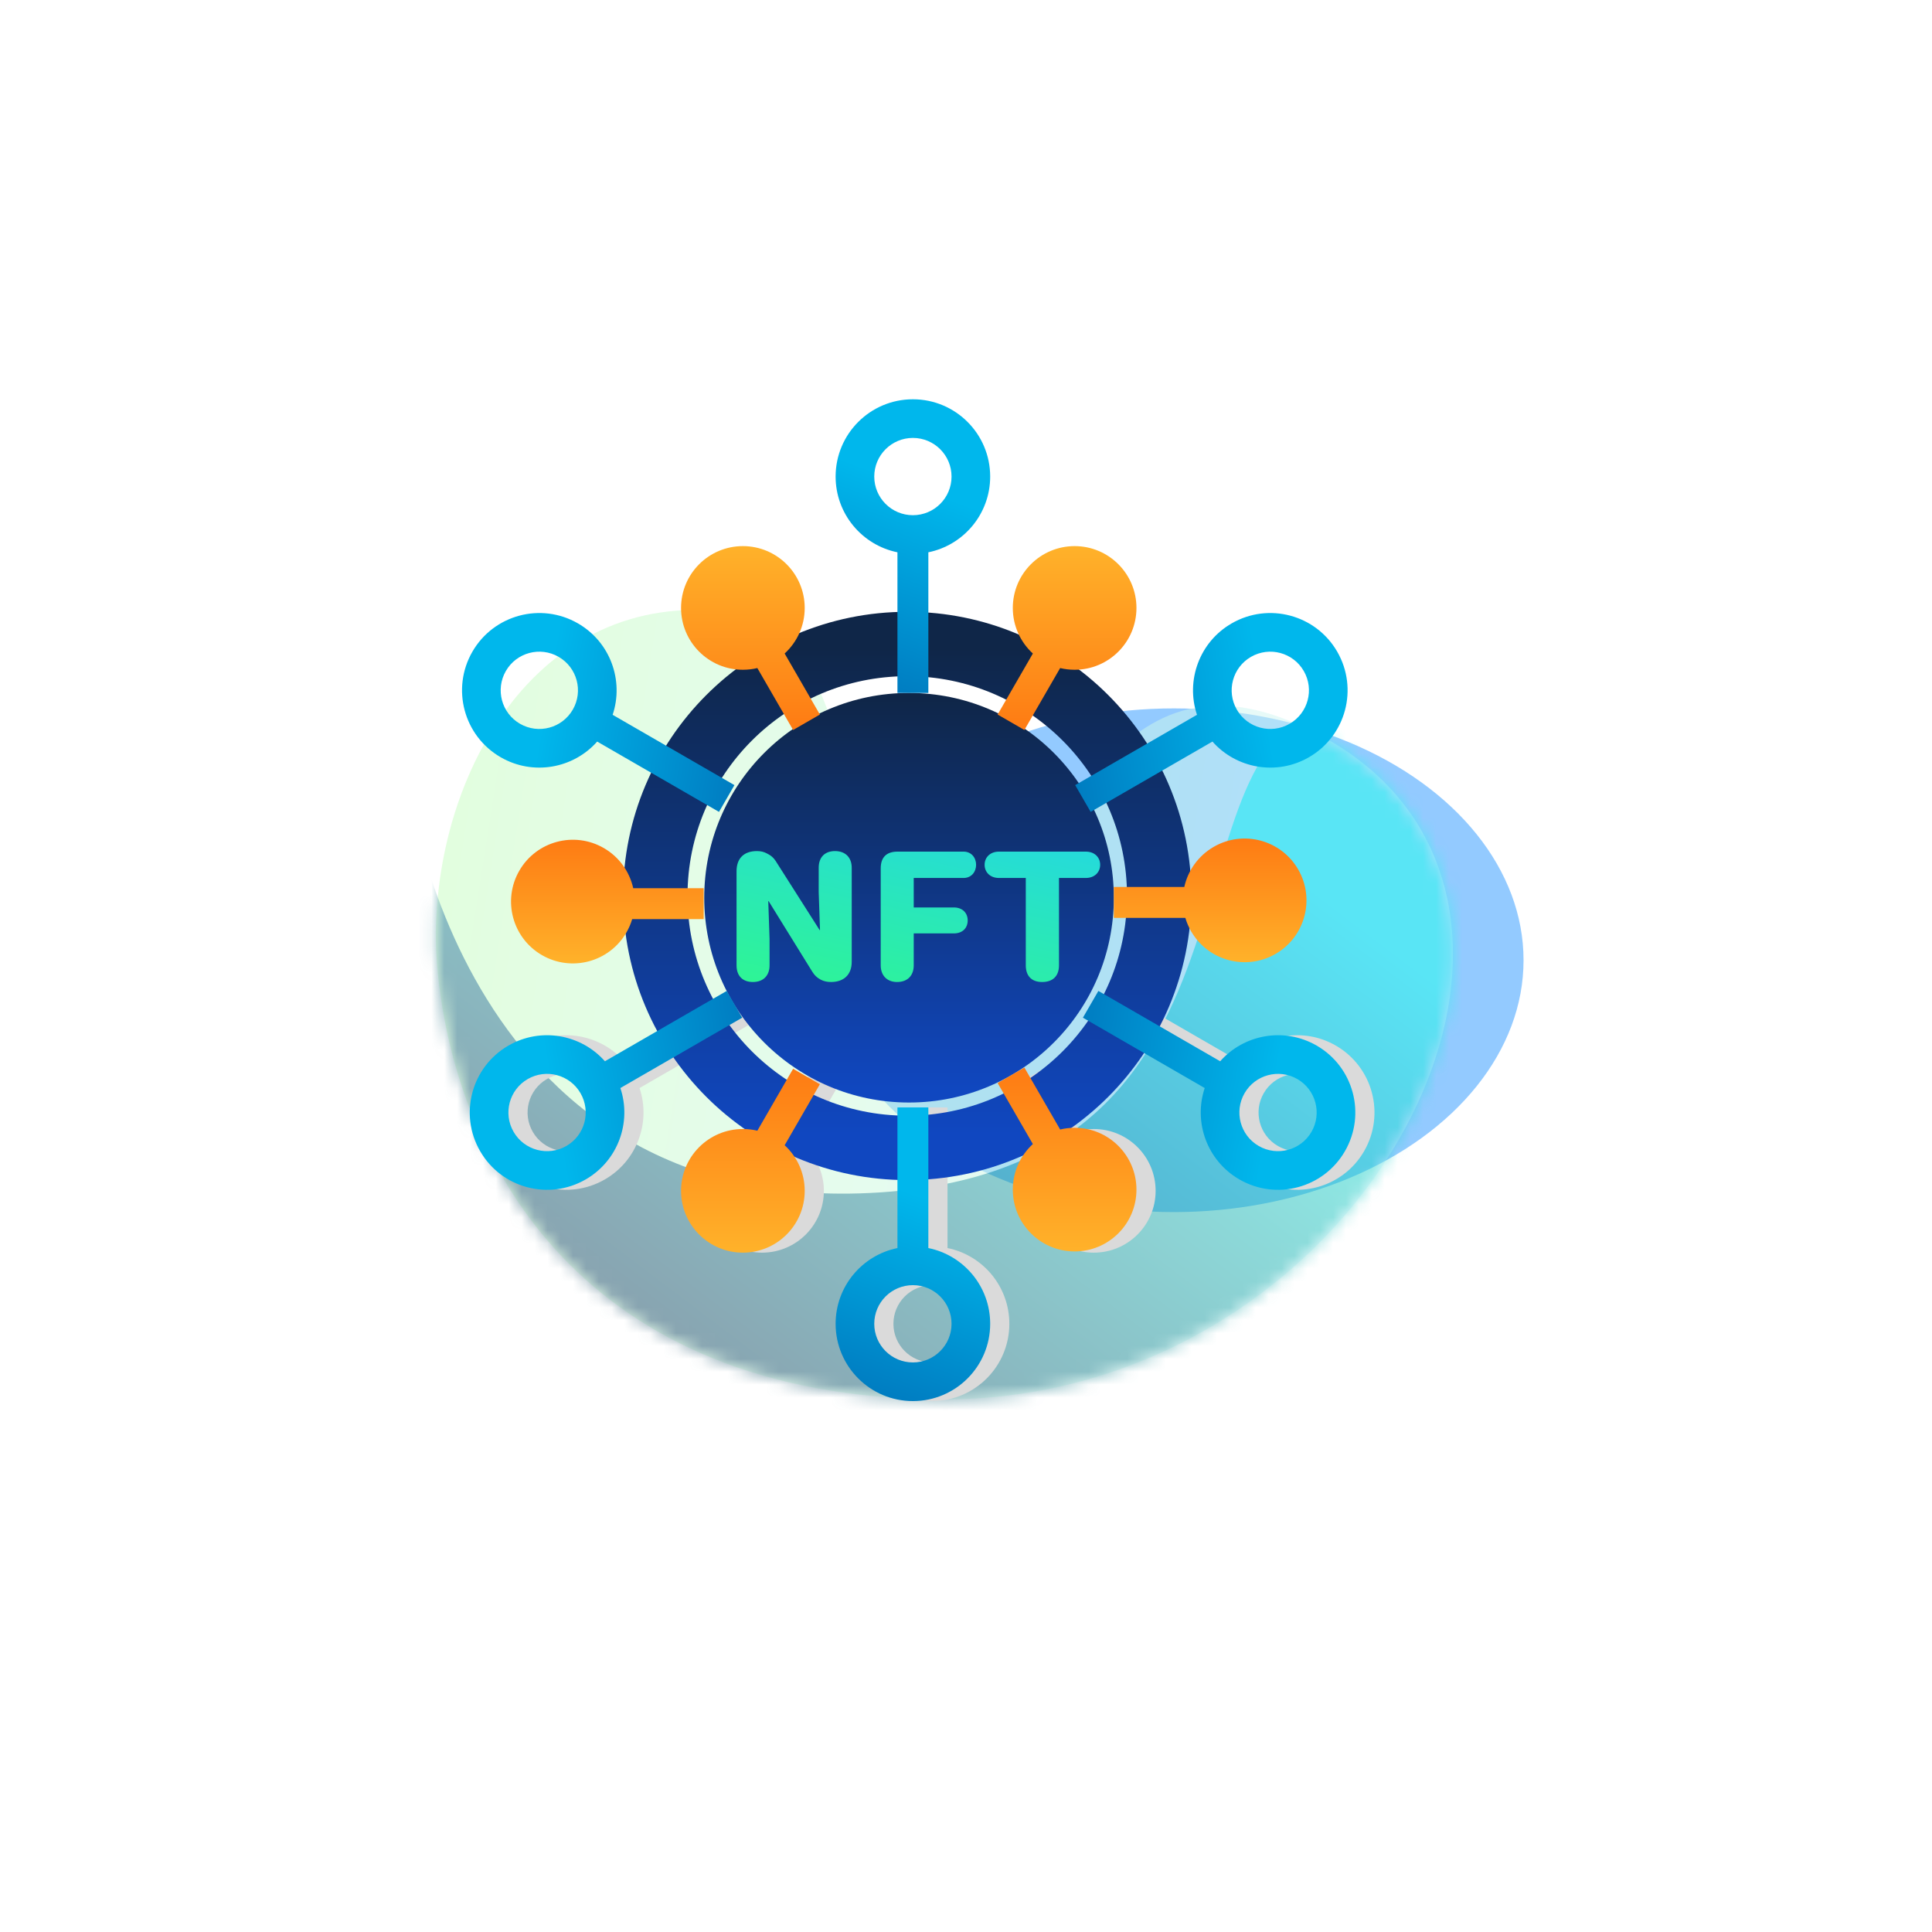 <svg width="150" height="150" viewBox="0 0 150 150" fill="none" xmlns="http://www.w3.org/2000/svg">
<g opacity="0.5" filter="url(#filter0_f_381_796)">
<ellipse cx="91.144" cy="74.553" rx="27.144" ry="19.553" fill="#2896FF"/>
</g>
<g opacity="0.5">
<path d="M34 75.648C35.5 90.22 45.139 108.471 73 108.648C106.643 108.863 126.633 68.666 101.5 56.577C84.572 48.434 82.857 70.72 72.786 70.291C62.714 69.863 69.143 47.791 54.572 47.363C40 46.934 32.677 62.794 34 75.648Z" fill="url(#paint0_linear_381_796)"/>
<mask id="mask0_381_796" style="mask-type:alpha" maskUnits="userSpaceOnUse" x="33" y="47" width="80" height="62">
<path d="M34 75.648C35.5 90.22 45.139 108.471 73 108.648C106.643 108.863 126.633 68.666 101.5 56.577C84.572 48.434 82.857 70.72 72.786 70.291C62.714 69.863 69.143 47.791 54.572 47.363C40 46.934 32.677 62.794 34 75.648Z" fill="white"/>
</mask>
<g mask="url(#mask0_381_796)">
<path d="M31.429 59.363C31.429 59.363 34.857 94.724 68.286 92.581C101.714 90.438 88.429 54.224 105.786 54.652C123.143 55.081 111.571 112.938 111.571 112.938L51.143 121.938L20.286 100.724L31.429 59.363Z" fill="url(#paint1_linear_381_796)"/>
</g>
</g>
<g style="mix-blend-mode:multiply">
<path fill-rule="evenodd" clip-rule="evenodd" d="M73.565 85.979H71.165V96.899C68.426 97.455 66.365 99.876 66.365 102.779C66.365 106.093 69.051 108.779 72.365 108.779C75.679 108.779 78.365 106.093 78.365 102.779C78.365 99.876 76.304 97.455 73.565 96.899V85.979ZM75.365 102.779C75.365 104.436 74.022 105.779 72.365 105.779C70.708 105.779 69.365 104.436 69.365 102.779C69.365 101.122 70.708 99.779 72.365 99.779C74.022 99.779 75.365 101.122 75.365 102.779Z" fill="#DADADA"/>
</g>
<g style="mix-blend-mode:multiply">
<path fill-rule="evenodd" clip-rule="evenodd" d="M86.765 76.936L85.565 79.014L95.022 84.475C94.134 87.124 95.2 90.12 97.714 91.571C100.584 93.228 104.253 92.245 105.91 89.375C107.567 86.505 106.584 82.836 103.714 81.179C101.2 79.728 98.073 80.302 96.222 82.396L86.765 76.936ZM102.214 83.777C103.649 84.606 104.14 86.44 103.312 87.875C102.484 89.31 100.649 89.802 99.214 88.973C97.779 88.145 97.287 86.31 98.116 84.875C98.944 83.44 100.779 82.949 102.214 83.777Z" fill="#DADADA"/>
</g>
<g style="mix-blend-mode:multiply">
<path fill-rule="evenodd" clip-rule="evenodd" d="M57.91 76.936L59.11 79.014L49.653 84.475C50.541 87.124 49.475 90.12 46.961 91.571C44.091 93.228 40.422 92.245 38.765 89.375C37.108 86.505 38.091 82.836 40.961 81.179C43.475 79.728 46.602 80.302 48.453 82.396L57.91 76.936ZM42.461 83.777C41.026 84.606 40.535 86.44 41.363 87.875C42.191 89.31 44.026 89.802 45.461 88.973C46.896 88.145 47.388 86.31 46.559 84.875C45.731 83.44 43.896 82.949 42.461 83.777Z" fill="#DADADA"/>
</g>
<g style="mix-blend-mode:multiply">
<path d="M62.408 88.917C63.365 89.794 63.965 91.055 63.965 92.456C63.965 95.107 61.816 97.256 59.165 97.256C56.514 97.256 54.365 95.107 54.365 92.456C54.365 89.805 56.514 87.656 59.165 87.656C59.552 87.656 59.928 87.702 60.289 87.788L63.065 82.979L65.143 84.179L62.408 88.917Z" fill="#DADADA"/>
</g>
<g style="mix-blend-mode:multiply">
<path d="M81.679 88.917C80.722 89.794 80.122 91.055 80.122 92.456C80.122 95.107 82.271 97.256 84.922 97.256C87.573 97.256 89.722 95.107 89.722 92.456C89.722 89.805 87.573 87.656 84.922 87.656C84.535 87.656 84.158 87.702 83.798 87.788L81.022 82.979L78.943 84.179L81.679 88.917Z" fill="#DADADA"/>
</g>
<circle cx="70.577" cy="69.7" r="15.9" fill="url(#paint2_linear_381_796)"/>
<circle cx="70.439" cy="69.561" r="19.561" stroke="url(#paint3_linear_381_796)" stroke-width="5"/>
<path d="M66.128 67.373C66.128 66.566 65.624 66.077 64.832 66.077C64.04 66.077 63.564 66.552 63.564 67.373V69.259L63.665 72.211H63.636L60.411 67.142C60.137 66.696 60.008 66.494 59.547 66.264C59.316 66.134 59.057 66.077 58.769 66.077C57.732 66.077 57.185 66.667 57.185 67.646V74.947C57.185 75.768 57.66 76.243 58.452 76.243C59.259 76.243 59.748 75.754 59.748 74.947V72.917L59.648 69.965H59.676L62.902 75.178C63.176 75.624 63.291 75.826 63.737 76.07C63.968 76.186 64.227 76.243 64.515 76.243C65.552 76.243 66.128 75.638 66.128 74.674V67.373ZM69.675 66.12C68.825 66.12 68.379 66.566 68.379 67.416V74.947C68.379 75.754 68.883 76.243 69.646 76.243C70.453 76.243 70.942 75.754 70.942 74.947V72.47H74.052C74.729 72.47 75.132 72.053 75.132 71.462C75.132 70.886 74.729 70.454 74.052 70.454H70.942V68.165H74.715C76.141 68.251 76.141 66.034 74.715 66.12H69.675ZM77.554 66.12C76.877 66.12 76.445 66.566 76.445 67.142C76.445 67.718 76.877 68.165 77.554 68.165H79.642V74.947C79.642 75.797 80.117 76.243 80.909 76.243C81.73 76.243 82.219 75.797 82.219 74.947V68.165H84.307C84.984 68.165 85.416 67.718 85.416 67.142C85.416 66.566 84.984 66.12 84.307 66.12H77.554Z" fill="url(#paint4_linear_381_796)"/>
<path fill-rule="evenodd" clip-rule="evenodd" d="M72.077 53.8H69.677V42.88C66.938 42.324 64.877 39.903 64.877 37C64.877 33.686 67.563 31 70.877 31C74.191 31 76.877 33.686 76.877 37C76.877 39.903 74.816 42.324 72.077 42.88V53.8ZM73.877 37C73.877 35.343 72.534 34 70.877 34C69.22 34 67.877 35.343 67.877 37C67.877 38.657 69.22 40 70.877 40C72.534 40 73.877 38.657 73.877 37Z" fill="url(#paint5_linear_381_796)"/>
<path fill-rule="evenodd" clip-rule="evenodd" d="M84.677 63.035L83.477 60.957L92.934 55.497C92.046 52.847 93.112 49.851 95.626 48.4C98.496 46.743 102.165 47.727 103.822 50.596C105.479 53.466 104.496 57.136 101.626 58.792C99.112 60.244 95.985 59.669 94.134 57.575L84.677 63.035ZM100.126 56.194C101.561 55.366 102.053 53.531 101.224 52.096C100.396 50.661 98.561 50.17 97.126 50.998C95.691 51.827 95.2 53.661 96.028 55.096C96.856 56.531 98.691 57.023 100.126 56.194Z" fill="url(#paint6_linear_381_796)"/>
<path fill-rule="evenodd" clip-rule="evenodd" d="M55.822 63.035L57.022 60.957L47.565 55.497C48.453 52.847 47.387 49.851 44.873 48.4C42.003 46.743 38.334 47.727 36.677 50.596C35.02 53.466 36.003 57.136 38.873 58.792C41.387 60.244 44.514 59.669 46.365 57.575L55.822 63.035ZM40.373 56.194C38.938 55.366 38.447 53.531 39.275 52.096C40.103 50.661 41.938 50.17 43.373 50.998C44.808 51.827 45.3 53.661 44.471 55.096C43.643 56.531 41.808 57.023 40.373 56.194Z" fill="url(#paint7_linear_381_796)"/>
<path d="M60.92 50.739C61.877 49.861 62.477 48.601 62.477 47.2C62.477 44.549 60.328 42.4 57.677 42.4C55.026 42.4 52.877 44.549 52.877 47.2C52.877 49.851 55.026 52 57.677 52C58.064 52 58.44 51.954 58.8 51.868L61.577 56.676L63.655 55.476L60.92 50.739Z" fill="url(#paint8_linear_381_796)"/>
<path d="M80.191 50.739C79.234 49.861 78.634 48.601 78.634 47.2C78.634 44.549 80.783 42.4 83.434 42.4C86.085 42.4 88.234 44.549 88.234 47.2C88.234 49.851 86.085 52 83.434 52C83.047 52 82.671 51.954 82.31 51.868L79.534 56.676L77.455 55.476L80.191 50.739Z" fill="url(#paint9_linear_381_796)"/>
<path d="M49.164 68.96C48.882 67.692 48.091 66.543 46.878 65.842C44.582 64.517 41.646 65.303 40.321 67.599C38.995 69.895 39.782 72.831 42.078 74.156C44.373 75.482 47.309 74.695 48.635 72.399C48.828 72.064 48.977 71.715 49.082 71.36L54.635 71.36L54.635 68.96L49.164 68.96Z" fill="url(#paint10_linear_381_796)"/>
<path d="M91.948 68.865C92.229 67.598 93.021 66.448 94.234 65.748C96.53 64.422 99.465 65.209 100.791 67.505C102.116 69.801 101.33 72.736 99.034 74.062C96.738 75.387 93.802 74.601 92.477 72.305C92.284 71.97 92.135 71.621 92.03 71.266L86.477 71.266L86.477 68.865L91.948 68.865Z" fill="url(#paint11_linear_381_796)"/>
<path fill-rule="evenodd" clip-rule="evenodd" d="M72.077 85.979H69.677V96.899C66.938 97.455 64.877 99.876 64.877 102.779C64.877 106.093 67.563 108.779 70.877 108.779C74.191 108.779 76.877 106.093 76.877 102.779C76.877 99.876 74.816 97.455 72.077 96.899V85.979ZM73.877 102.779C73.877 104.436 72.534 105.779 70.877 105.779C69.22 105.779 67.877 104.436 67.877 102.779C67.877 101.122 69.22 99.779 70.877 99.779C72.534 99.779 73.877 101.122 73.877 102.779Z" fill="url(#paint12_linear_381_796)"/>
<path fill-rule="evenodd" clip-rule="evenodd" d="M85.277 76.936L84.077 79.014L93.534 84.475C92.646 87.124 93.712 90.12 96.226 91.571C99.096 93.228 102.765 92.245 104.422 89.375C106.079 86.505 105.096 82.836 102.226 81.179C99.712 79.728 96.585 80.302 94.734 82.396L85.277 76.936ZM100.726 83.777C102.161 84.606 102.653 86.44 101.824 87.875C100.996 89.31 99.161 89.802 97.726 88.973C96.291 88.145 95.799 86.31 96.628 84.875C97.456 83.44 99.291 82.949 100.726 83.777Z" fill="url(#paint13_linear_381_796)"/>
<path fill-rule="evenodd" clip-rule="evenodd" d="M56.422 76.936L57.622 79.014L48.165 84.475C49.053 87.124 47.987 90.12 45.473 91.571C42.603 93.228 38.934 92.245 37.277 89.375C35.62 86.505 36.603 82.836 39.473 81.179C41.987 79.728 45.114 80.302 46.965 82.396L56.422 76.936ZM40.973 83.777C39.538 84.606 39.047 86.44 39.875 87.875C40.703 89.31 42.538 89.802 43.973 88.973C45.408 88.145 45.9 86.31 45.071 84.875C44.243 83.44 42.408 82.949 40.973 83.777Z" fill="url(#paint14_linear_381_796)"/>
<path d="M60.92 88.917C61.877 89.794 62.477 91.055 62.477 92.456C62.477 95.106 60.328 97.255 57.677 97.255C55.026 97.255 52.877 95.106 52.877 92.456C52.877 89.805 55.026 87.656 57.677 87.656C58.064 87.656 58.44 87.701 58.801 87.788L61.577 82.979L63.655 84.179L60.92 88.917Z" fill="url(#paint15_linear_381_796)"/>
<path d="M80.191 88.823C79.234 89.7 78.634 90.961 78.634 92.361C78.634 95.012 80.783 97.161 83.434 97.161C86.085 97.161 88.234 95.012 88.234 92.361C88.234 89.71 86.085 87.561 83.434 87.561C83.047 87.561 82.671 87.607 82.31 87.694L79.534 82.885L77.455 84.085L80.191 88.823Z" fill="url(#paint16_linear_381_796)"/>
<defs>
<filter id="filter0_f_381_796" x="33.293" y="24.293" width="115.701" height="100.519" filterUnits="userSpaceOnUse" color-interpolation-filters="sRGB">
<feFlood flood-opacity="0" result="BackgroundImageFix"/>
<feBlend mode="normal" in="SourceGraphic" in2="BackgroundImageFix" result="shape"/>
<feGaussianBlur stdDeviation="15.353" result="effect1_foregroundBlur_381_796"/>
</filter>
<linearGradient id="paint0_linear_381_796" x1="117.872" y1="33.506" x2="23.042" y2="18.587" gradientUnits="userSpaceOnUse">
<stop stop-color="#D1F4FF"/>
<stop offset="1" stop-color="#C3FFB0"/>
</linearGradient>
<linearGradient id="paint1_linear_381_796" x1="73.3" y1="47.443" x2="31.644" y2="102.369" gradientUnits="userSpaceOnUse">
<stop stop-color="#20FFEC"/>
<stop offset="1" stop-color="#0F2648"/>
</linearGradient>
<linearGradient id="paint2_linear_381_796" x1="55.251" y1="54.079" x2="55.251" y2="84.732" gradientUnits="userSpaceOnUse">
<stop stop-color="#0F2648"/>
<stop offset="1" stop-color="#1047C0"/>
</linearGradient>
<linearGradient id="paint3_linear_381_796" x1="51.583" y1="50.343" x2="51.583" y2="88.055" gradientUnits="userSpaceOnUse">
<stop stop-color="#0F2648"/>
<stop offset="1" stop-color="#1047C0"/>
</linearGradient>
<linearGradient id="paint4_linear_381_796" x1="59.122" y1="52.03" x2="52.653" y2="81.263" gradientUnits="userSpaceOnUse">
<stop stop-color="#20CDFF"/>
<stop offset="1" stop-color="#32FF7A"/>
</linearGradient>
<linearGradient id="paint5_linear_381_796" x1="65.974" y1="35.849" x2="59.7" y2="52.869" gradientUnits="userSpaceOnUse">
<stop stop-color="#00B7EC"/>
<stop offset="1" stop-color="#0073BA"/>
</linearGradient>
<linearGradient id="paint6_linear_381_796" x1="97.171" y1="48.775" x2="79.295" y2="51.851" gradientUnits="userSpaceOnUse">
<stop stop-color="#00B7EC"/>
<stop offset="1" stop-color="#0073BA"/>
</linearGradient>
<linearGradient id="paint7_linear_381_796" x1="43.328" y1="48.775" x2="61.204" y2="51.851" gradientUnits="userSpaceOnUse">
<stop stop-color="#00B7EC"/>
<stop offset="1" stop-color="#0073BA"/>
</linearGradient>
<linearGradient id="paint8_linear_381_796" x1="52.877" y1="42.4" x2="52.877" y2="56.676" gradientUnits="userSpaceOnUse">
<stop stop-color="#FFB22A"/>
<stop offset="1" stop-color="#FE7B13"/>
</linearGradient>
<linearGradient id="paint9_linear_381_796" x1="88.234" y1="42.4" x2="88.234" y2="56.676" gradientUnits="userSpaceOnUse">
<stop stop-color="#FFB22A"/>
<stop offset="1" stop-color="#FE7B13"/>
</linearGradient>
<linearGradient id="paint10_linear_381_796" x1="39.677" y1="74.8" x2="39.677" y2="65.198" gradientUnits="userSpaceOnUse">
<stop stop-color="#FFB22A"/>
<stop offset="1" stop-color="#FE7B13"/>
</linearGradient>
<linearGradient id="paint11_linear_381_796" x1="101.435" y1="74.706" x2="101.435" y2="65.104" gradientUnits="userSpaceOnUse">
<stop stop-color="#FFB22A"/>
<stop offset="1" stop-color="#FE7B13"/>
</linearGradient>
<linearGradient id="paint12_linear_381_796" x1="65.974" y1="90.828" x2="59.7" y2="107.848" gradientUnits="userSpaceOnUse">
<stop stop-color="#00B7EC"/>
<stop offset="1" stop-color="#0073BA"/>
</linearGradient>
<linearGradient id="paint13_linear_381_796" x1="97.771" y1="91.197" x2="79.895" y2="88.12" gradientUnits="userSpaceOnUse">
<stop stop-color="#00B7EC"/>
<stop offset="1" stop-color="#0073BA"/>
</linearGradient>
<linearGradient id="paint14_linear_381_796" x1="43.928" y1="91.197" x2="61.804" y2="88.12" gradientUnits="userSpaceOnUse">
<stop stop-color="#00B7EC"/>
<stop offset="1" stop-color="#0073BA"/>
</linearGradient>
<linearGradient id="paint15_linear_381_796" x1="52.877" y1="97.255" x2="52.877" y2="82.979" gradientUnits="userSpaceOnUse">
<stop stop-color="#FFB22A"/>
<stop offset="1" stop-color="#FE7B13"/>
</linearGradient>
<linearGradient id="paint16_linear_381_796" x1="88.234" y1="97.161" x2="88.234" y2="82.885" gradientUnits="userSpaceOnUse">
<stop stop-color="#FFB22A"/>
<stop offset="1" stop-color="#FE7B13"/>
</linearGradient>
</defs>
</svg>
